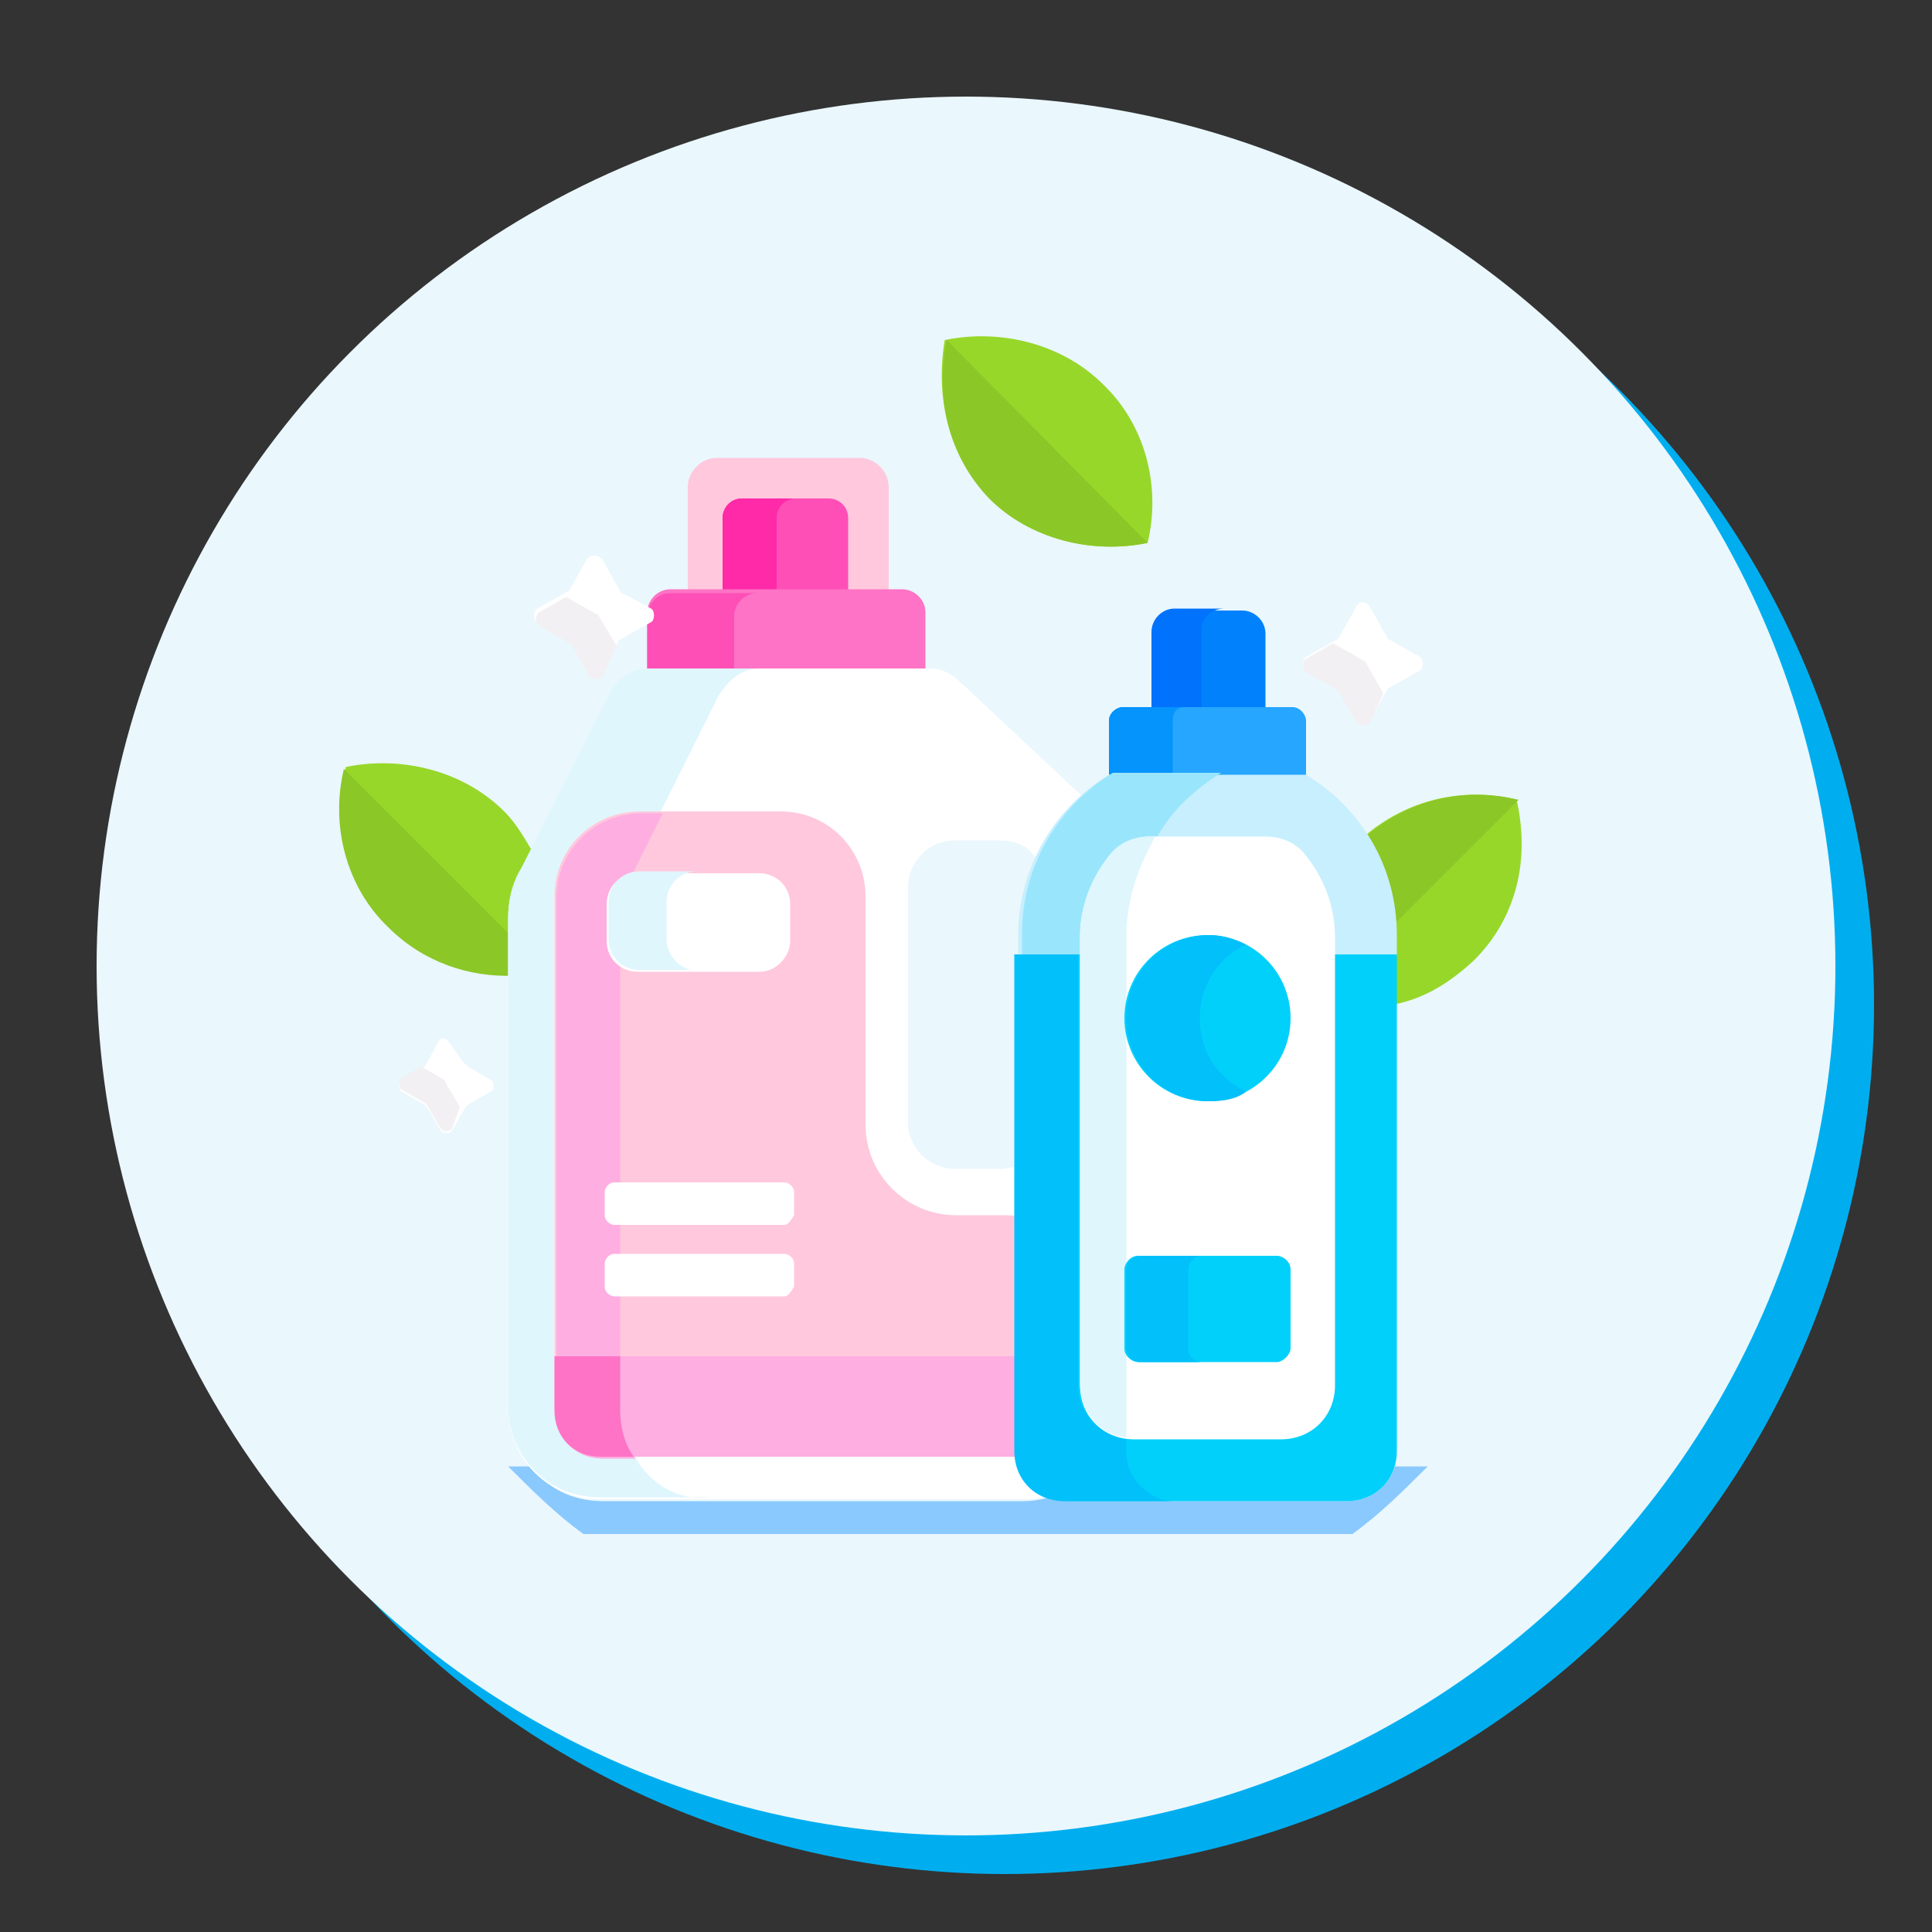 <?xml version="1.0" encoding="utf-8"?>
<!-- Generator: Adobe Illustrator 24.3.0, SVG Export Plug-In . SVG Version: 6.00 Build 0)  -->
<svg version="1.1" id="Layer_1" xmlns="http://www.w3.org/2000/svg" xmlns:xlink="http://www.w3.org/1999/xlink" x="0px" y="0px"
	 viewBox="0 0 100 100" style="enable-background:new 0 0 100 100;" xml:space="preserve">
<rect x="0" y="0" width="100" height="100" fill="#333333" stroke="none"/>
<style type="text/css">
	.st0{fill:#00AEEF;}
	.st1{fill:#EAF7FD;}
	.st2{display:none;}
	.st3{display:inline;fill:#FFE178;}
	.st4{display:inline;fill:#FFD15B;}
	.st5{display:inline;fill:#A6CE39;}
	.st6{display:inline;fill:#99CA3C;}
	.st7{display:inline;fill:#FEC345;}
	.st8{display:inline;fill:#8BC63F;}
	.st9{display:inline;fill:#F16470;}
	.st10{display:inline;fill:#EF4958;}
	.st11{display:inline;fill:#EE343F;}
	.st12{display:inline;fill:#A0DCF3;}
	.st13{display:inline;fill:#70CFEF;}
	.st14{display:inline;fill:#FFFFFF;}
	.st15{display:inline;fill:#F3F0F3;}
	.st16{display:inline;fill:#72B3E2;}
	.st17{display:inline;fill:#509ED7;}
	.st18{display:inline;fill:#4689C9;}
	.st19{display:inline;fill:#437ABD;}
	.st20{display:inline;fill:#C9EBFA;}
	.st21{fill:#97D729;}
	.st22{fill:#8BC727;}
	.st23{fill:#8AC9FE;}
	.st24{fill:#FFC8DD;}
	.st25{fill:#FE4FB7;}
	.st26{fill:#FE2AA8;}
	.st27{fill:#FE73C5;}
	.st28{fill:#FFFFFF;}
	.st29{fill:#DFF6FD;}
	.st30{fill:#FEAEE1;}
	.st31{fill:#0182FC;}
	.st32{fill:#0172FB;}
	.st33{fill:#26A6FE;}
	.st34{fill:#0593FC;}
	.st35{fill:#C8EFFE;}
	.st36{fill:#99E6FC;}
	.st37{fill:#01D0FB;}
	.st38{fill:#01C0FA;}
	.st39{fill:#F3F0F3;}
</style>
<circle class="st0" cx="52" cy="52" r="45"/>
<circle class="st1" cx="50" cy="50" r="45"/>
<g class="st2">
	<path class="st3" d="M75.6,62.7c0-1.2-1-2.2-2.2-2.2H58.8v8.3h14.7c1.2,0,2.2-1,2.2-2.2c0-0.9-0.6-1.7-1.4-2
		C75,64.5,75.6,63.7,75.6,62.7z"/>
	<path class="st4" d="M75.6,62.7c0-1.2-1-2.2-2.2-2.2h-4.7c1.2,0,2.2,1,2.2,2.2c0,0.5-0.2,0.9-0.4,1.3c0.4,0.2,0.5,0.7,0.3,1.1
		c-0.1,0.1-0.2,0.2-0.3,0.3c0.3,0.4,0.4,0.8,0.4,1.3c0,1.2-1,2.2-2.2,2.2h4.7c1.2,0,2.2-1,2.2-2.2c0-0.9-0.6-1.7-1.4-2
		C75,64.5,75.6,63.7,75.6,62.7L75.6,62.7z"/>
	<path class="st5" d="M73,68.9H58.8V74c0,1.1-0.4,2.1-1.1,2.8H73c1.5,0,2.7-1.2,2.7-2.7v-2.5C75.6,70.1,74.4,68.9,73,68.9z"/>
	<path class="st6" d="M73,68.9h-4.7c1.5,0,2.7,1.2,2.7,2.7v2.5c0,1.5-1.2,2.7-2.7,2.7H73c1.5,0,2.7-1.2,2.7-2.7v-2.5
		C75.6,70.1,74.4,68.9,73,68.9z"/>
	<path class="st7" d="M70.1,63.9H58.9h-0.1v1.6h0.1h11.2c0.5,0,0.8-0.4,0.8-0.8S70.6,63.9,70.1,63.9L70.1,63.9z"/>
	<path class="st8" d="M70.1,72H58.9h-0.1v1.6h0.1h11.2c0.5,0,0.8-0.4,0.8-0.8S70.6,72,70.1,72L70.1,72z"/>
	<path class="st9" d="M73,52.7H58c0.5,1.9,0.8,3.8,0.8,5.8v2H73c1.5,0,2.7-1.2,2.7-2.7v-2.5C75.6,53.9,74.4,52.7,73,52.7z"/>
	<path class="st10" d="M73,52.7h-4.8c1.5,0,2.7,1.2,2.7,2.7v2.5c0,1.5-1.2,2.7-2.7,2.7H73c1.5,0,2.7-1.2,2.7-2.7v-2.5
		C75.6,53.9,74.4,52.7,73,52.7z"/>
	<path class="st11" d="M70.1,55.8H58.7c0,0,0,0-0.1,0c0.1,0.5,0.1,1.1,0.2,1.7h11.4c0.5,0,0.8-0.4,0.8-0.8S70.6,55.8,70.1,55.8z"/>
	<path class="st12" d="M41.7,37.9c-0.3,0-0.5-0.3-0.5-0.6v-0.9H29.3v1.1c0,0.2-0.1,0.4-0.4,0.5c-2.7,1-4.6,3.7-4.6,6.7V74
		c0,2.4,1.9,4.3,4.3,4.3h25.9c2.4,0,4.3-1.9,4.3-4.3V58.6C58.9,48.3,51.5,39.7,41.7,37.9L41.7,37.9z M54.2,56.5
		c0,1.4-1.2,2.6-2.6,2.6h-0.1c-1.1,0-2.2-0.8-2.5-1.9c-0.9-3.1-3-5.8-5.7-7.4c-0.9-0.6-1.4-1.6-1.4-2.6c0-2.3,2.3-3.8,4.4-2.9
		C50.9,46.4,54.2,51.1,54.2,56.5L54.2,56.5z"/>
	<path class="st13" d="M41.7,37.9c-0.3,0-0.5-0.3-0.5-0.6v-0.9h-4.7V38c0,1.3,0.8,2.3,2.1,2.7c2.7,0.7,5.2,2,7.3,3.6
		c0.1,0,0.2,0.1,0.2,0.1c4.7,2.1,7.9,6.8,7.9,12.2c0,0.4-0.1,0.7-0.2,1c0.2,1.1,0.3,2.2,0.3,3.3v15.4c0,0.7-0.2,1.4-0.5,2h0.8
		c2.4,0,4.3-1.9,4.3-4.3V58.6C58.9,48.3,51.5,39.7,41.7,37.9L41.7,37.9z"/>
	<path class="st14" d="M46.8,67.4v-0.9c0-4.2-1.5-8.2-4.2-11.4c-2.7-3.1-6.4-5.2-10.5-5.9c-1.4-0.2-2.7,0.9-2.7,2.3v15.8h17.4
		C46.8,67.3,46.8,67.4,46.8,67.4z"/>
	<path class="st15" d="M39.1,55.1c2.7,3.2,4.2,7.2,4.2,11.4v0.9h3.5v-0.9c0-4.2-1.5-8.2-4.2-11.4c-2.7-3.1-6.4-5.2-10.5-5.9
		c-0.6-0.1-1.2,0-1.7,0.4C33.8,50.6,36.8,52.5,39.1,55.1z"/>
	<path class="st16" d="M29.4,70.9c0,1.3,1,2.3,2.3,2.3h12.7c1.3,0,2.3-1,2.3-2.3v-3.6H29.4V70.9z"/>
	<path class="st17" d="M46.8,70.9v-3.6h-3.5v3.6c0,1.3-1,2.3-2.3,2.3h3.5C45.8,73.2,46.8,72.2,46.8,70.9z"/>
	<circle class="st9" cx="52.6" cy="70.9" r="2.3"/>
	<path class="st10" d="M52.6,68.6c-0.4,0-0.8,0.1-1.1,0.3c0.7,0.4,1.2,1.2,1.2,2c0,0.9-0.5,1.6-1.2,2c0.3,0.2,0.7,0.3,1.1,0.3
		c1.3,0,2.3-1,2.3-2.3C54.9,69.6,53.9,68.6,52.6,68.6z"/>
	<path class="st17" d="M30.1,30.6h10.3h0.1v-6.8c0-1.1-0.9-2.1-2.1-2.1H32c-1.1,0-2.1,0.9-2.1,2.1v6.8
		C30.1,30.6,30.1,30.6,30.1,30.6z"/>
	<path class="st18" d="M30,30.6h0.1H30L30,30.6z M38.5,21.7h-3.6c1.1,0,2.1,0.9,2.1,2.1v6.8h3.5h0.1v-6.8
		C40.5,22.6,39.6,21.7,38.5,21.7z"/>
	<path class="st19" d="M41.4,36.5H29.1c-0.4,0-0.7-0.3-0.7-0.7l0,0v-3.7c0-0.9,0.8-1.7,1.7-1.7h10.3c0.9,0,1.7,0.8,1.7,1.7v3.7
		C42.1,36.2,41.8,36.5,41.4,36.5L41.4,36.5z"/>
	<path class="st18" d="M33,30.5h4.6v6.1H33V30.5z"/>
	<circle class="st20" cx="66.1" cy="27.5" r="2.6"/>
	<path class="st12" d="M66.1,24.9c-0.4,0-0.8,0.1-1.2,0.3c0.8,0.4,1.4,1.3,1.4,2.3s-0.6,1.9-1.4,2.3c0.4,0.2,0.8,0.3,1.2,0.3
		c1.4,0,2.6-1.2,2.6-2.6S67.5,24.9,66.1,24.9z"/>
	<circle class="st20" cx="58.5" cy="35.6" r="4.3"/>
	<path class="st12" d="M58.5,31.3c-0.6,0-1.2,0.1-1.8,0.4c1.5,0.7,2.5,2.2,2.5,3.9s-1,3.2-2.5,3.9c0.6,0.3,1.2,0.4,1.8,0.4
		c2.4,0,4.3-1.9,4.3-4.3S60.9,31.3,58.5,31.3z"/>
	<path class="st3" d="M49.4,23.9l1,1.9c0,0.1,0.1,0.1,0.2,0.2l1.9,1c0.3,0.2,0.3,0.6,0,0.7l-1.9,1c-0.1,0-0.1,0.1-0.2,0.2l-1,1.9
		c-0.2,0.3-0.6,0.3-0.7,0l-1-1.9c0-0.1-0.1-0.1-0.2-0.2l-1.9-1c-0.3-0.2-0.3-0.6,0-0.7l1.9-1c0.1,0,0.1-0.1,0.2-0.2l1-1.9
		C48.8,23.6,49.3,23.6,49.4,23.9z"/>
	<path class="st4" d="M52.5,27l-1.3-0.7l-0.1,0.1l-1.9,1c-0.1,0-0.1,0.1-0.2,0.2l-1,1.9c0,0,0,0.1-0.1,0.1l0.7,1.3
		c0.2,0.3,0.6,0.3,0.7,0l1-1.9c0-0.1,0.1-0.1,0.2-0.2l1.9-1C52.7,27.5,52.7,27.1,52.5,27z"/>
	<path class="st3" d="M67.5,42.3l0.9,1.6c0,0.1,0.1,0.1,0.1,0.1l1.6,0.9c0.3,0.1,0.3,0.5,0,0.6l-1.6,0.9c-0.1,0-0.1,0.1-0.1,0.1
		l-0.9,1.6c-0.1,0.3-0.5,0.3-0.6,0L66,46.5c0-0.1-0.1-0.1-0.1-0.1l-1.6-0.9c-0.3-0.1-0.3-0.5,0-0.6l1.6-0.9c0.1,0,0.1-0.1,0.1-0.1
		l0.9-1.6C67,42.1,67.3,42.1,67.5,42.3z"/>
	<path class="st4" d="M70.1,45l-1.2-0.7c0,0.1-0.1,0.1-0.2,0.2l-1.6,0.9c-0.1,0-0.1,0.1-0.1,0.1L66.1,47l0.7,1.3
		c0.1,0.3,0.5,0.3,0.6,0l0.9-1.6c0-0.1,0.1-0.1,0.1-0.1l1.6-0.9C70.4,45.5,70.4,45.1,70.1,45L70.1,45z"/>
</g>
<g>
	<path class="st21" d="M78.5,41.4c-2.8-0.7-5.7,0-7.9,1.9c0.9,1.5,1.5,3.3,1.5,5.2V52c1.6-0.3,2.9-1.1,4.2-2.3
		C78.5,47.5,79.2,44.5,78.5,41.4L78.5,41.4z"/>
	<path class="st22" d="M72.2,47.8l6.4-6.4c-2.8-0.7-5.7,0-7.9,1.9C71.5,44.7,72.1,46.3,72.2,47.8z"/>
	<path class="st21" d="M26.6,47.7c0-0.9,0.2-1.8,0.6-2.6l0.5-0.8c-0.5-0.8-0.9-1.6-1.6-2.3c-2.1-2.1-5.3-2.9-8.2-2.3
		c-0.7,2.9,0.1,6.1,2.3,8.2c1.8,1.8,4.2,2.6,6.5,2.5V47.7z"/>
	<path class="st22" d="M26.6,48.6l-8.8-8.8c-0.7,2.9,0.1,6.1,2.3,8.2c1.8,1.8,4.2,2.6,6.5,2.5V48.6z"/>
	<path class="st23" d="M72.2,75.9c-0.3,1-1.2,1.8-2.5,1.8H55.3c-0.3,0-0.7-0.1-0.9-0.2c-0.5,0.1-0.9,0.2-1.4,0.2H31.2
		c-1.6,0-2.9-0.7-3.7-1.8h-1.2c1.2,1.2,2.5,2.5,3.9,3.5H70c1.4-1,2.7-2.3,3.9-3.5H72.2z"/>
	<path class="st21" d="M51.2,25.8c2.1,2.1,5.3,2.9,8.2,2.3c0.7-2.9-0.1-6.1-2.3-8.2c-2.1-2.1-5.3-2.9-8.2-2.3
		C48.4,20.6,49.1,23.6,51.2,25.8z"/>
	<path class="st22" d="M51.2,25.8c2.1,2.1,5.3,2.9,8.2,2.3L49,17.6C48.4,20.6,49.1,23.6,51.2,25.8z"/>
	<path class="st24" d="M46,30.7v-5.5c0-0.8-0.7-1.5-1.5-1.5h-7.4c-0.8,0-1.5,0.7-1.5,1.5v5.5H46z"/>
	<path class="st25" d="M43.9,30.7v-3.9c0-0.6-0.5-1-1-1h-4.5c-0.6,0-1,0.5-1,1v3.9H43.9z"/>
	<path class="st26" d="M41.2,25.8h-2.8c-0.6,0-1,0.5-1,1v3.9h2.8v-3.9C40.2,26.2,40.7,25.8,41.2,25.8z"/>
	<path class="st27" d="M33.7,34.9h14.2v-3.2c0-0.7-0.6-1.2-1.2-1.2H34.7c-0.7,0-1.2,0.6-1.2,1.2v3.2C33.6,34.9,33.6,34.9,33.7,34.9
		L33.7,34.9z"/>
	<path class="st25" d="M38,31.9c0-0.7,0.6-1.2,1.2-1.2h-4.5c-0.7,0-1.2,0.6-1.2,1.2V35c0.1,0,0.1,0,0.2,0H38V31.9z"/>
	<path class="st28" d="M52.8,75.2V60.3c-0.3,0.1-0.7,0.2-1,0.2h-2.4c-1.2,0-2.4-1-2.4-2.4V45.9c0-1.2,1-2.4,2.4-2.4h2.4
		c0.8,0,1.4,0.3,1.8,0.9c0.6-1.2,1.4-2.3,2.4-3.2l-6.3-5.9c-0.5-0.5-1-0.7-1.6-0.7H33.7c-0.9,0-1.7,0.5-2.1,1.4L27,45
		c-0.5,0.8-0.7,1.7-0.7,2.6v25.3c0,2.6,2.1,4.7,4.7,4.7h22c0.6,0,1-0.1,1.5-0.2C53.6,77.1,52.8,76.2,52.8,75.2L52.8,75.2z"/>
	<path class="st29" d="M32.8,75.3h-1.7c-1.4,0-2.4-1-2.4-2.4V46.4c0-2.4,1.9-4.4,4.4-4.4h1.1l3-6c0.5-0.8,1.2-1.4,2.1-1.4h-5.7
		c-0.9,0-1.7,0.5-2.1,1.4L27,44.9c-0.5,0.8-0.7,1.7-0.7,2.6v25.3c0,2.6,2.1,4.7,4.7,4.7h5.7C35.1,77.7,33.6,76.8,32.8,75.3
		L32.8,75.3z"/>
	<path class="st24" d="M52.8,75.2V63c-0.3-0.1-0.6-0.1-0.9-0.1l0,0h-2.4c-2.6,0-4.7-2.1-4.7-4.7V46.4c0-2.4-1.9-4.4-4.4-4.4h-7.3
		c-2.4,0-4.4,1.9-4.4,4.4v26.6c0,1.4,1,2.4,2.4,2.4h21.7C52.8,75.3,52.8,75.2,52.8,75.2L52.8,75.2z"/>
	<path class="st30" d="M32.1,72.9V47.7c0-0.9,0.2-1.8,0.7-2.6l1.5-3h-1.1c-2.4,0-4.4,1.9-4.4,4.4v26.6c0,1.4,1,2.4,2.4,2.4h1.7
		C32.3,74.6,32.1,73.8,32.1,72.9z"/>
	<path class="st28" d="M40.6,63.4h-8.8c-0.2,0-0.5-0.2-0.5-0.5v-1.2c0-0.2,0.2-0.5,0.5-0.5h8.8c0.2,0,0.5,0.2,0.5,0.5v1.2
		C40.9,63.2,40.8,63.4,40.6,63.4z M40.6,67.1h-8.8c-0.2,0-0.5-0.2-0.5-0.5v-1.2c0-0.2,0.2-0.5,0.5-0.5h8.8c0.2,0,0.5,0.2,0.5,0.5
		v1.2C40.9,66.9,40.8,67.1,40.6,67.1z"/>
	<path class="st30" d="M52.8,75.2v-5h-24v2.8c0,1.4,1,2.4,2.4,2.4h21.7C52.8,75.3,52.8,75.2,52.8,75.2L52.8,75.2z"/>
	<path class="st27" d="M32.1,70.2h-3.4v2.8c0,1.4,1,2.4,2.4,2.4h1.7c-0.5-0.7-0.7-1.6-0.7-2.4V70.2z"/>
	<path class="st28" d="M39.3,50.3H33c-0.9,0-1.6-0.7-1.6-1.6v-1.9c0-0.9,0.7-1.6,1.6-1.6h6.3c0.9,0,1.6,0.7,1.6,1.6v1.9
		C40.9,49.5,40.2,50.3,39.3,50.3z"/>
	<path class="st29" d="M34.5,48.6v-1.9c0-0.9,0.7-1.6,1.6-1.6h-3c-0.9,0-1.6,0.7-1.6,1.6v1.9c0,0.9,0.7,1.6,1.6,1.6h3
		C35.3,50.3,34.5,49.5,34.5,48.6z"/>
	<path class="st31" d="M65.5,36.7v-3.9c0-0.7-0.6-1.2-1.2-1.2l0,0h-3.4c-0.7,0-1.2,0.6-1.2,1.2v3.9H65.5z"/>
	<path class="st32" d="M63.4,31.5h-2.6c-0.7,0-1.2,0.6-1.2,1.2v3.9h2.6v-3.9C62.1,32.1,62.6,31.5,63.4,31.5z"/>
	<path class="st33" d="M67.6,40.2v-2.9c0-0.3-0.3-0.7-0.7-0.7h-8.8c-0.3,0-0.7,0.3-0.7,0.7l0,0v2.9H67.6z"/>
	<path class="st34" d="M61.3,36.6h-3.2c-0.3,0-0.7,0.3-0.7,0.7l0,0v2.9h3.3v-2.9C60.7,36.9,60.9,36.6,61.3,36.6L61.3,36.6z"/>
	<path class="st35" d="M72.3,49.5v-1.1c0-3.6-1.9-6.6-4.7-8.3H57.4c-2.8,1.7-4.7,4.8-4.7,8.3v1.1H72.3z"/>
	<path class="st36" d="M56,48.5c0-1.6,0.6-3,1.5-4.2c0.6-0.7,1.4-1,2.1-1h0.3c0.8-1.4,1.9-2.4,3.3-3.3h-5.6
		c-2.8,1.7-4.7,4.8-4.7,8.3v1.1h3.3v-1H56z"/>
	<path class="st37" d="M52.7,49.4v25.7c0,1.5,1.1,2.6,2.6,2.6h14.4c1.5,0,2.6-1.1,2.6-2.6V49.4H52.7z"/>
	<path class="st38" d="M58.3,75.2v-0.7c-1.4-0.2-2.5-1.4-2.5-2.7V49.4h-3.3v25.7c0,1.5,1.1,2.6,2.6,2.6h5.6
		C59.6,77.7,58.3,76.6,58.3,75.2L58.3,75.2z"/>
	<path class="st28" d="M58.7,74.5c-1.6,0-2.8-1.2-2.8-2.8V48.5c0-1.6,0.6-3,1.5-4.2c0.6-0.7,1.4-1,2.1-1h6c0.8,0,1.6,0.3,2.1,1
		c0.9,1.1,1.5,2.6,1.5,4.2v23.2c0,1.6-1.2,2.8-2.8,2.8H58.7z"/>
	<path class="st29" d="M58.3,74.4V48.5c0-1.9,0.6-3.6,1.5-5.2h-0.3c-0.8,0-1.6,0.3-2.1,1c-0.9,1.1-1.5,2.6-1.5,4.2v23.2
		C56,73.2,57,74.3,58.3,74.4L58.3,74.4z"/>
	<path class="st37" d="M66.1,70.5h-7.2c-0.3,0-0.7-0.3-0.7-0.7v-4.1c0-0.3,0.3-0.7,0.7-0.7h7.2c0.3,0,0.7,0.3,0.7,0.7v4.1
		C66.8,70.1,66.4,70.5,66.1,70.5z"/>
	<path class="st38" d="M61.5,69.8v-4.1c0-0.3,0.3-0.7,0.7-0.7H59c-0.3,0-0.7,0.3-0.7,0.7v4.1c0,0.3,0.3,0.7,0.7,0.7h3.2
		C61.7,70.5,61.5,70.1,61.5,69.8z"/>
	<circle class="st37" cx="62.5" cy="52.7" r="4.3"/>
	<path class="st38" d="M62.1,52.7c0-1.7,1-3.2,2.4-3.8c-0.6-0.3-1.2-0.5-1.9-0.5c-2.4,0-4.3,1.9-4.3,4.3s1.9,4.3,4.3,4.3
		c0.7,0,1.4-0.1,1.9-0.5C63,55.8,62.1,54.4,62.1,52.7z"/>
	<path class="st28" d="M30.4,28.9l-0.9,1.6c0,0.1-0.1,0.1-0.1,0.1l-1.6,0.9c-0.2,0.1-0.2,0.6,0,0.7l1.6,0.9c0.1,0,0.1,0.1,0.1,0.1
		l0.9,1.6c0.1,0.2,0.6,0.2,0.7,0l0.9-1.6c0-0.1,0.1-0.1,0.1-0.1l1.6-0.9c0.2-0.1,0.2-0.6,0-0.7l-1.5-0.8c-0.1,0-0.1-0.1-0.1-0.1
		L31.2,29C31,28.7,30.6,28.7,30.4,28.9z"/>
	<path class="st39" d="M31.9,33.4L31,31.9c0-0.1-0.1-0.1-0.1-0.1l-1.6-0.9l0,0l-1.4,0.8c-0.2,0.1-0.2,0.6,0,0.7l1.6,0.9
		c0.1,0,0.1,0.1,0.1,0.1l0.9,1.6c0.1,0.2,0.6,0.2,0.7,0L31.9,33.4C31.9,33.5,31.9,33.4,31.9,33.4z"/>
	<path class="st28" d="M70.2,31.4L69.3,33c0,0.1-0.1,0.1-0.1,0.1L67.6,34c-0.2,0.1-0.2,0.6,0,0.7l1.6,0.9c0.1,0,0.1,0.1,0.1,0.1
		l0.9,1.6c0.1,0.2,0.6,0.2,0.7,0l0.9-1.6c0-0.1,0.1-0.1,0.1-0.1l1.6-0.9c0.2-0.1,0.2-0.6,0-0.7l-1.6-0.9c-0.1,0-0.1-0.1-0.1-0.1
		l-0.9-1.6C70.7,31.1,70.3,31.1,70.2,31.4L70.2,31.4z"/>
	<path class="st39" d="M71.6,35.9l-0.9-1.6c0-0.1-0.1-0.1-0.1-0.1L69,33.3l0,0l-1.4,0.8c-0.2,0.1-0.2,0.6,0,0.7l1.6,0.9
		c0.1,0,0.1,0.1,0.1,0.1l0.9,1.6c0.1,0.2,0.6,0.2,0.7,0L71.6,35.9L71.6,35.9z"/>
	<path class="st28" d="M22.7,53.9L22,55.2l-0.1,0.1l-1.1,0.6c-0.2,0.1-0.2,0.5,0,0.6l1.2,0.7l0.1,0.1l0.7,1.2c0.1,0.2,0.5,0.2,0.6,0
		l0.7-1.2l0.1-0.1l1.2-0.7c0.2-0.1,0.2-0.5,0-0.6l-1.2-0.7L24,55l-0.8-1.1C23.1,53.7,22.8,53.7,22.7,53.9z"/>
	<path class="st39" d="M23.8,57.3l-0.7-1.2L23,55.9l-1.2-0.7l0,0l-1,0.6c-0.2,0.1-0.2,0.5,0,0.6l1.2,0.7l0.1,0.1l0.7,1.2
		c0.1,0.2,0.5,0.2,0.6,0L23.8,57.3L23.8,57.3z"/>
</g>
</svg>
